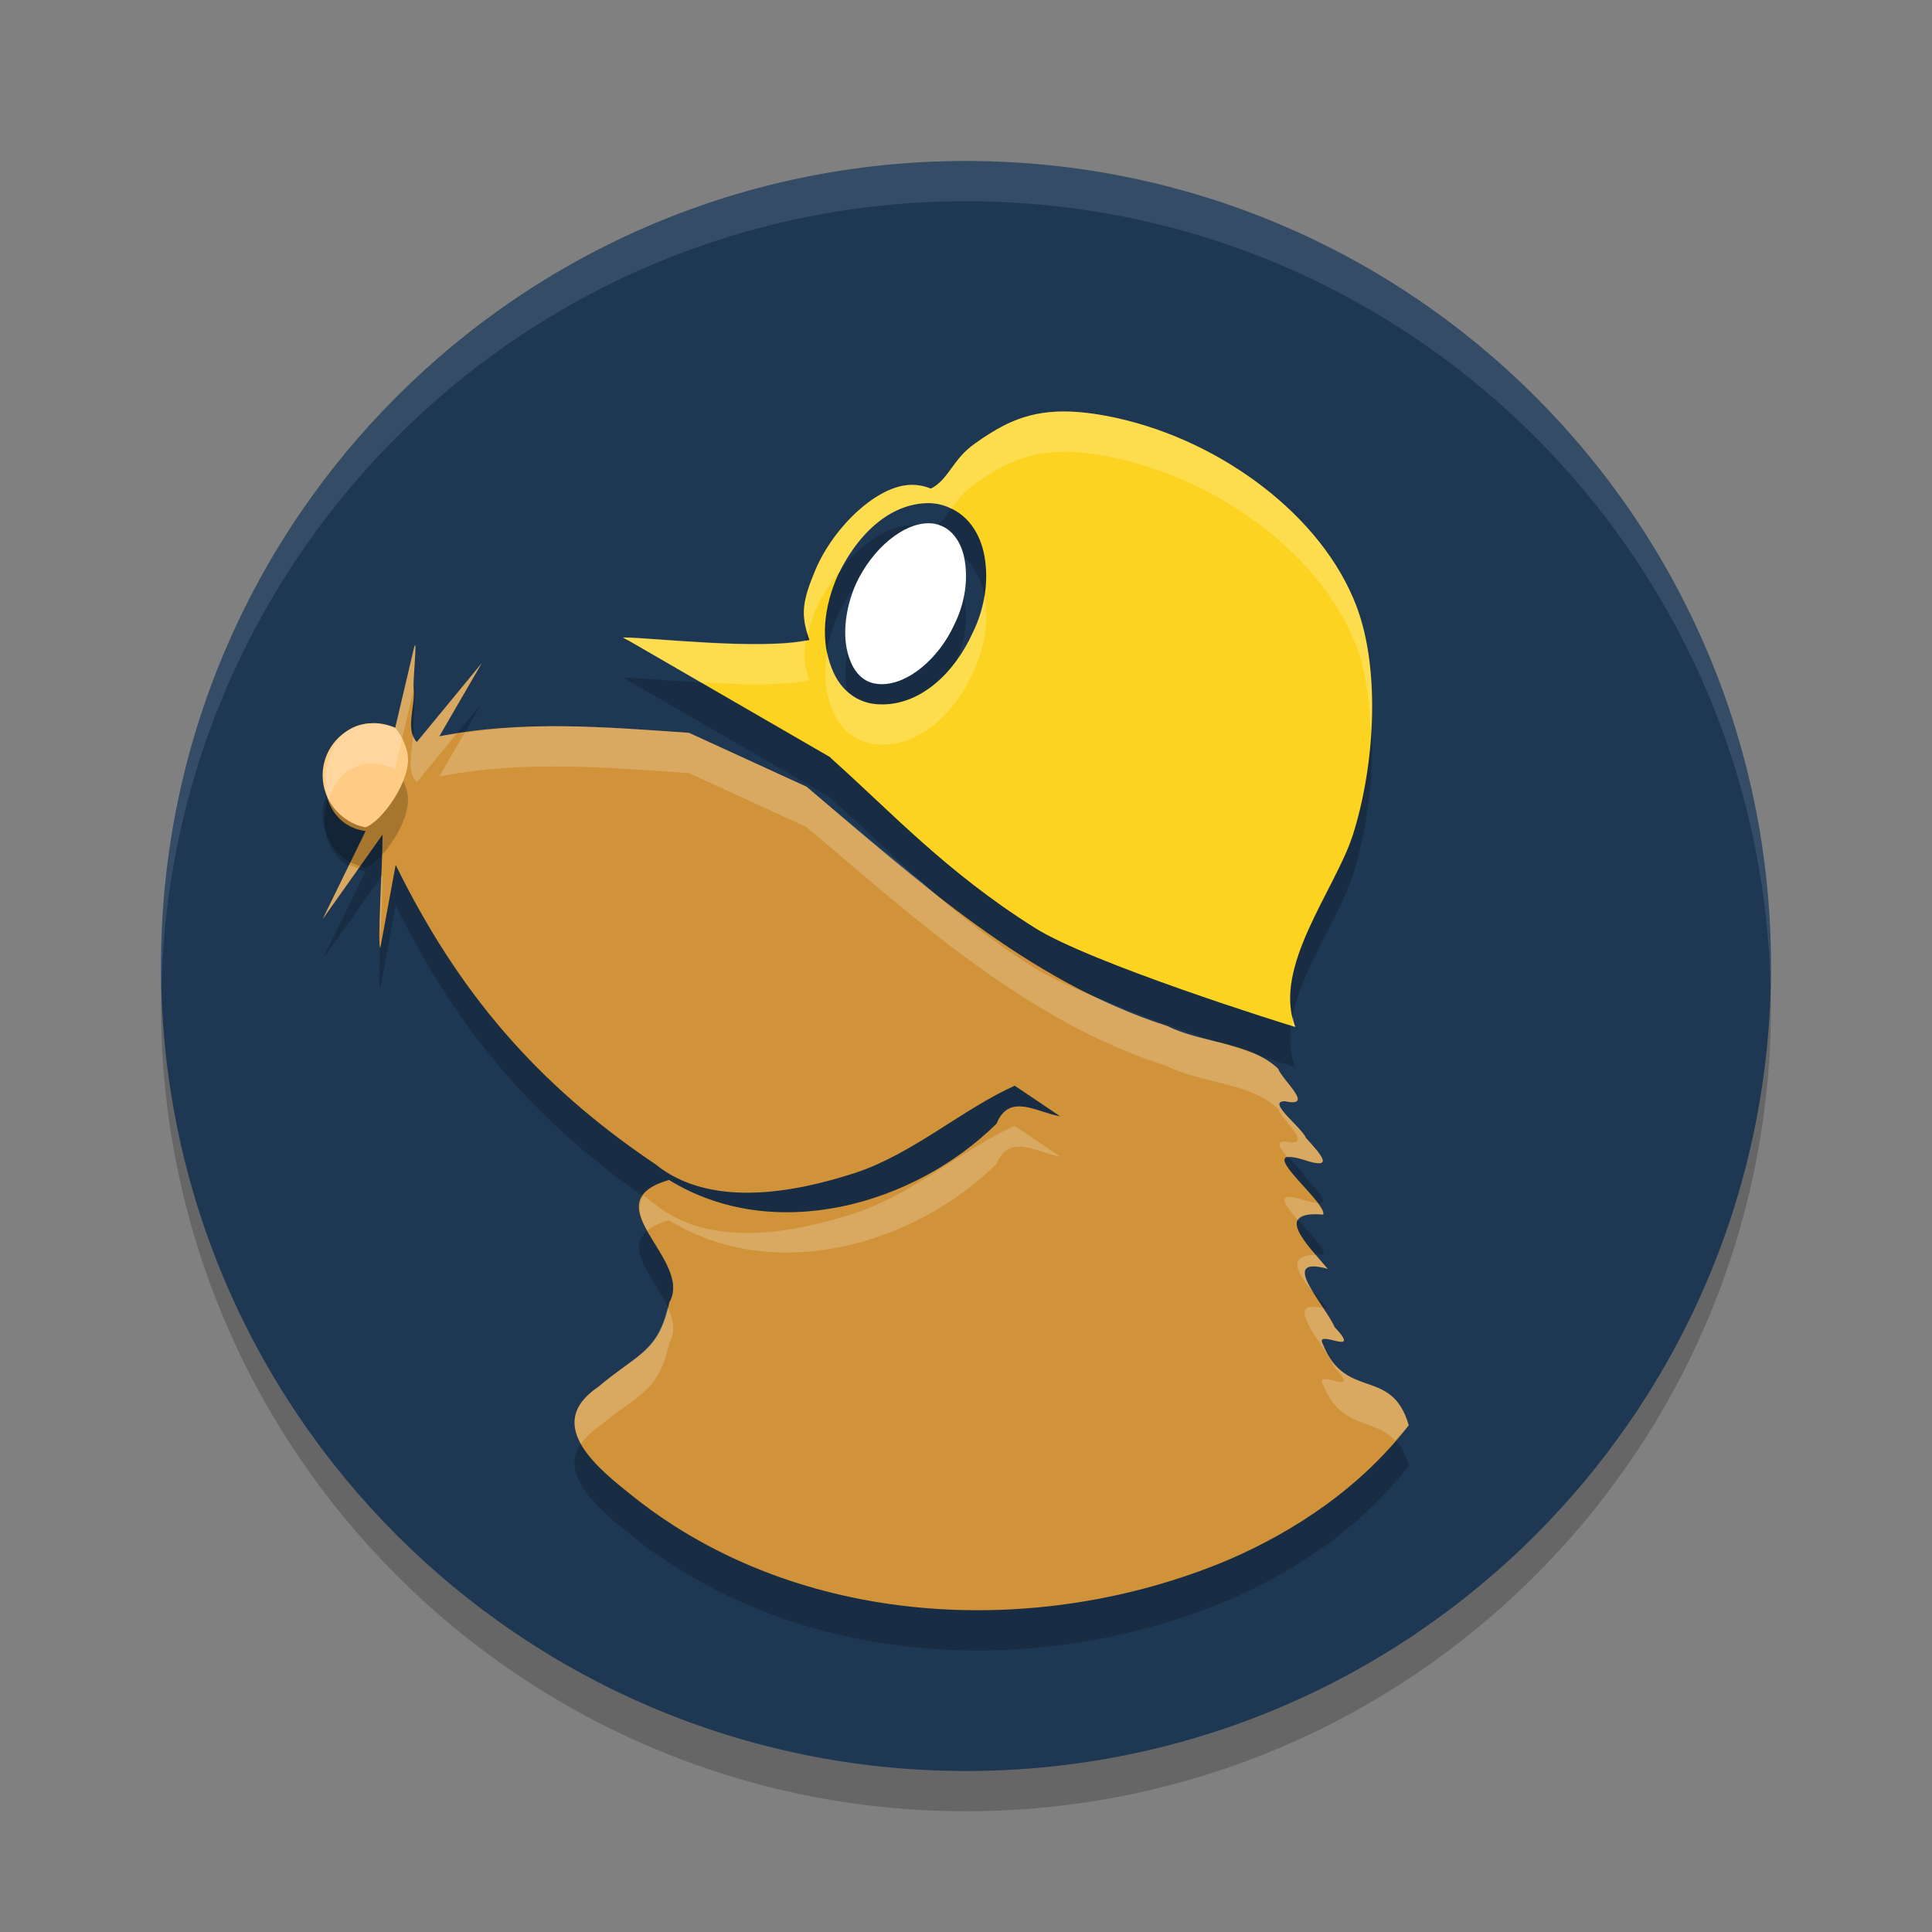 <svg xmlns="http://www.w3.org/2000/svg" width="24" height="24" version="1.1">
 <rect width="100%" height="100%" fill="#808080" stroke="none"/>
 <path style="opacity:0.2" d="m 2,12.5 c 0,5.527 4.481,10 10,10 5.519,0 10,-4.473 10,-10 0,-5.527 -4.473,-10 -10,-10 -5.527,0 -10,4.473 -10,10 z"/>
 <path style="fill:#1e3854" d="m 2,12 c 0,5.527 4.481,10 10,10 5.519,0 10,-4.473 10,-10 0,-5.527 -4.473,-10 -10,-10 -5.527,0 -10,4.473 -10,10 z"/>
 <path style="opacity:0.2" d="m 13.303,5.613 c -0.509,-0.02 -0.826,0.137 -1.188,0.395 -0.283,0.195 -0.322,0.442 -0.551,0.562 -0.077,-0.031 -0.155,-0.047 -0.24,-0.047 -0.418,0 -0.959,0.509 -1.191,1.049 C 9.97,7.963 9.938,8.128 10.055,8.449 9.45,8.582 8.095,8.418 7.738,8.418 c 0.023,0.016 0.053,0.031 0.084,0.047 l 2.488,1.439 0.021,0.023 c 0.736,0.658 1.421,1.405 2.514,2.094 0.682,0.438 3.13,1.205 3.246,1.236 -0.294,-0.736 0.496,-1.706 0.713,-2.379 0.263,-0.822 0.357,-2.024 0.047,-2.846 -0.427,-1.129 -1.677,-2.049 -2.969,-2.338 -0.221,-0.049 -0.411,-0.075 -0.58,-0.082 z m -1.766,1.137 c 0.077,0 0.168,0.016 0.258,0.057 0.24,0.102 0.387,0.335 0.434,0.6 0.054,0.301 0.011,0.638 -0.145,0.955 -0.228,0.501 -0.643,0.889 -1.125,0.889 -0.08,0 -0.159,-0.01 -0.24,-0.041 -0.225,-0.086 -0.334,-0.274 -0.385,-0.406 -0.144,-0.348 -0.1,-0.769 0.074,-1.158 l 0.002,-0.002 v -0.004 C 10.645,7.142 11.053,6.75 11.537,6.75 Z M 5.16,8.525 c -0.002,-0.023 -0.009,-0.013 -0.023,0.049 L 4.906,9.552 C 3.973,9.148 3.691,10.708 4.541,10.824 l -0.533,1.094 0.744,-1.049 c 0.002,0.367 -0.07,1.428 -0.025,1.4 0.063,-0.341 0.125,-0.684 0.188,-1.025 0.772,1.571 1.748,2.724 3.227,3.719 0.676,0.549 1.715,0.358 2.494,0.104 0.709,-0.238 1.326,-0.79 1.971,-1.08 0.189,0.126 0.376,0.254 0.564,0.381 -0.287,-0.047 -0.63,-0.299 -0.791,0.092 -1.031,1.018 -2.772,1.499 -4.068,0.699 -0.981,0.286 0.307,0.987 0.004,1.521 -0.135,0.626 -0.381,0.625 -0.883,1.049 -0.703,0.474 0.013,1.026 0.445,1.371 2.047,1.622 4.993,1.771 7.354,0.789 0.874,-0.372 1.686,-0.927 2.27,-1.684 -0.212,-0.731 -0.783,-0.3 -1.066,-1.006 -0.116,-0.212 0.51,0.176 0.145,-0.213 -0.12,-0.281 -0.718,-0.899 -0.086,-0.725 -0.259,-0.306 -0.689,-0.726 -0.055,-0.674 0.061,-0.148 -0.923,-0.893 -0.236,-0.68 0.397,0.133 0.199,-0.076 0.021,-0.273 -0.057,-0.138 -0.497,-0.457 -0.26,-0.455 0.377,0.08 -0.028,-0.254 -0.086,-0.404 -0.344,-0.33 -0.943,-0.314 -1.379,-0.531 -1.738,-0.554 -3.115,-1.818 -4.479,-2.971 L 8.559,9.603 C 7.528,9.532 6.479,9.442 5.457,9.646 L 5.984,8.738 5.178,9.716 C 5.024,9.562 5.169,9.25 5.137,9.033 5.132,8.95 5.167,8.593 5.16,8.525 Z"/>
 <path style="fill:#d0933a" d="m 4.008,11.417 0.744,-1.049 c 0.002,0.367 -0.07,1.428 -0.026,1.4 0.063,-0.341 0.126,-0.683 0.189,-1.024 0.772,1.571 1.747,2.724 3.226,3.718 0.676,0.549 1.716,0.359 2.495,0.104 0.709,-0.238 1.324,-0.789 1.969,-1.079 0.189,0.126 0.376,0.253 0.564,0.38 -0.287,-0.047 -0.629,-0.299 -0.79,0.092 -1.031,1.018 -2.772,1.499 -4.068,0.699 -0.981,0.286 0.307,0.987 0.004,1.521 -0.135,0.626 -0.382,0.626 -0.883,1.049 -0.703,0.474 0.013,1.027 0.446,1.372 2.047,1.622 4.993,1.771 7.353,0.789 0.874,-0.372 1.685,-0.928 2.269,-1.684 -0.212,-0.731 -0.783,-0.299 -1.066,-1.005 -0.116,-0.212 0.511,0.175 0.145,-0.214 -0.12,-0.281 -0.718,-0.898 -0.086,-0.724 -0.259,-0.306 -0.69,-0.727 -0.056,-0.674 0.061,-0.148 -0.923,-0.892 -0.237,-0.679 0.397,0.133 0.201,-0.075 0.023,-0.273 -0.057,-0.138 -0.499,-0.457 -0.261,-0.456 0.377,0.08 -0.027,-0.253 -0.085,-0.404 C 15.533,12.946 14.934,12.962 14.498,12.745 12.76,12.19 11.384,10.927 10.02,9.773 L 8.559,9.103 C 7.528,9.032 6.479,8.943 5.457,9.147 L 5.984,8.239 5.178,9.218 C 5.025,9.063 5.169,8.751 5.137,8.533 5.131,8.422 5.192,7.827 5.137,8.075 L 4.907,9.053 C 3.974,8.649 3.692,10.208 4.542,10.324 l -0.534,1.094 z"/>
 <path style="opacity:0.2" d="m 11.535,6.999 c -0.321,0 -0.694,0.314 -0.898,0.746 -0.151,0.339 -0.179,0.713 -0.072,0.967 0.036,0.093 0.109,0.211 0.242,0.262 0.045,0.017 0.097,0.025 0.15,0.025 0.321,0 0.704,-0.314 0.9,-0.746 0.134,-0.271 0.17,-0.559 0.125,-0.805 -0.036,-0.203 -0.143,-0.357 -0.285,-0.416 -0.053,-0.025 -0.109,-0.033 -0.162,-0.033 z M 4.65,9.482 c -0.356,0 -0.643,0.29 -0.643,0.65 0,0.313 0.225,0.58 0.52,0.643 h 0.016 C 4.737,10.712 5.124,10.188 5.062,9.859 5.039,9.741 4.984,9.632 4.906,9.539 4.829,9.507 4.736,9.482 4.65,9.482 Z"/>
 <path style="fill:#fdd321" d="m 12.115,5.507 c -0.283,0.195 -0.321,0.442 -0.55,0.563 -0.077,-0.031 -0.155,-0.047 -0.24,-0.047 -0.418,0 -0.96,0.51 -1.193,1.05 -0.163,0.391 -0.193,0.556 -0.077,0.877 -0.604,0.133 -1.96,-0.031 -2.316,-0.031 0.023,0.016 0.054,0.031 0.085,0.047 l 2.487,1.439 0.022,0.023 c 0.736,0.658 1.42,1.403 2.512,2.092 0.682,0.438 3.13,1.206 3.246,1.237 -0.294,-0.736 0.496,-1.707 0.713,-2.38 0.263,-0.822 0.357,-2.023 0.047,-2.845 C 16.424,6.405 15.175,5.484 13.884,5.195 13,5 12.597,5.164 12.115,5.507 Z m -0.579,0.743 c 0.077,0 0.169,0.016 0.259,0.057 0.24,0.102 0.387,0.335 0.434,0.6 0.054,0.301 0.01,0.638 -0.146,0.955 -0.228,0.501 -0.643,0.889 -1.125,0.889 -0.08,0 -0.159,-0.01 -0.24,-0.041 -0.225,-0.086 -0.334,-0.273 -0.385,-0.405 -0.144,-0.348 -0.099,-0.77 0.075,-1.159 l 0.002,-0.002 10e-4,-0.003 C 10.646,6.643 11.052,6.25 11.536,6.25 Z"/>
 <path style="fill:#ffcc86" d="m 4.907,9.038 c -0.077,-0.031 -0.17,-0.055 -0.256,-0.055 -0.356,0 -0.643,0.29 -0.643,0.65 0,0.313 0.225,0.579 0.519,0.642 h 0.015 C 4.736,10.212 5.124,9.688 5.062,9.359 5.038,9.241 4.984,9.132 4.907,9.038 Z"/>
 <path style="fill:#ffffff" d="m 11.536,6.5 c -0.321,0 -0.695,0.314 -0.9,0.746 -0.151,0.339 -0.179,0.712 -0.072,0.966 0.036,0.093 0.108,0.211 0.241,0.262 0.045,0.017 0.098,0.025 0.152,0.025 0.321,0 0.704,-0.313 0.9,-0.745 0.134,-0.271 0.169,-0.56 0.125,-0.805 -0.036,-0.203 -0.143,-0.356 -0.285,-0.415 -0.053,-0.025 -0.107,-0.034 -0.161,-0.034 z"/>
 <path style="opacity:0.1;fill:#ffffff" d="m 12,2 c -5.527,0 -10,4.473 -10,10 0,0.084 0.004,0.167 0.006,0.25 C 2.139,6.84 6.557,2.5 12,2.5 c 5.443,0 9.861,4.34 9.994,9.75 0.002,-0.083 0.006,-0.166 0.006,-0.25 0,-5.527 -4.473,-10 -10,-10 z"/>
 <path style="opacity:0.2;fill:#ffffff" d="m 13.303,5.113 c -0.509,-0.02 -0.826,0.137 -1.188,0.395 -0.283,0.195 -0.322,0.442 -0.551,0.562 -0.077,-0.031 -0.155,-0.047 -0.24,-0.047 -0.418,0 -0.959,0.509 -1.191,1.049 -0.15,0.362 -0.182,0.534 -0.096,0.811 0.024,-0.094 0.041,-0.18 0.096,-0.311 0.074,-0.173 0.185,-0.336 0.309,-0.486 C 10.68,6.617 11.071,6.25 11.537,6.25 c 0.077,0 0.168,0.016 0.258,0.057 0.008,0.003 0.014,0.01 0.021,0.014 0.075,-0.102 0.155,-0.214 0.299,-0.312 0.362,-0.257 0.679,-0.414 1.188,-0.395 0.17,0.007 0.359,0.033 0.58,0.082 1.292,0.289 2.542,1.209 2.969,2.338 0.118,0.314 0.162,0.686 0.176,1.068 0.034,-0.554 -0.006,-1.117 -0.176,-1.568 -0.427,-1.129 -1.677,-2.049 -2.969,-2.338 -0.221,-0.049 -0.411,-0.075 -0.58,-0.082 z m -1.076,2.289 c -0.025,0.153 -0.069,0.309 -0.143,0.459 C 11.856,8.362 11.441,8.75 10.959,8.75 10.879,8.75 10.8,8.74 10.719,8.709 10.494,8.623 10.385,8.435 10.334,8.303 c -0.028,-0.067 -0.042,-0.139 -0.057,-0.211 -0.042,0.248 -0.033,0.494 0.057,0.711 0.051,0.132 0.16,0.321 0.385,0.406 0.081,0.031 0.161,0.041 0.24,0.041 0.482,0 0.897,-0.388 1.125,-0.889 0.155,-0.317 0.199,-0.654 0.145,-0.955 -2.6e-4,-0.002 -0.002,-0.002 -0.002,-0.004 z M 7.738,7.918 c 0.023,0.016 0.053,0.031 0.084,0.047 l 0.885,0.512 c 0.492,0.029 1.018,0.045 1.348,-0.027 C 9.986,8.26 9.983,8.112 10.014,7.953 9.394,8.073 8.088,7.918 7.738,7.918 Z M 5.16,8.025 c -0.002,-0.023 -0.009,-0.013 -0.023,0.049 L 4.906,9.053 C 4.249,8.768 3.925,9.453 4.082,9.926 4.185,9.606 4.471,9.364 4.906,9.553 L 5.133,8.592 C 5.132,8.573 5.139,8.551 5.137,8.533 5.132,8.45 5.167,8.094 5.16,8.025 Z m 0.824,0.213 -0.807,0.979 c -0.027,-0.027 -0.036,-0.064 -0.047,-0.1 -0.002,0.209 -0.089,0.463 0.047,0.6 L 5.672,9.117 c -0.071,0.011 -0.144,0.015 -0.215,0.029 z m 1.02,0.783 c -0.413,-0.005 -0.824,0.023 -1.232,0.082 L 5.457,9.646 C 6.479,9.443 7.528,9.532 8.559,9.604 l 1.461,0.67 c 1.363,1.153 2.741,2.416 4.479,2.971 0.436,0.217 1.035,0.201 1.379,0.531 0.058,0.15 0.463,0.484 0.086,0.404 -0.129,-9.52e-4 -0.061,0.092 0.039,0.199 0.036,-0.008 0.091,-0.004 0.199,0.029 0.397,0.133 0.199,-0.076 0.021,-0.273 -0.057,-0.138 -0.497,-0.457 -0.26,-0.455 0.377,0.08 -0.028,-0.254 -0.086,-0.404 -0.083,-0.079 -0.181,-0.136 -0.287,-0.184 -0.118,-0.038 -0.235,-0.078 -0.408,-0.135 -0.235,-0.06 -0.478,-0.11 -0.684,-0.213 -0.282,-0.09 -0.552,-0.204 -0.816,-0.328 C 13.332,12.274 13.025,12.137 12.846,12.021 12.299,11.677 11.855,11.318 11.455,10.963 10.968,10.573 10.489,10.171 10.019,9.773 L 8.559,9.104 C 8.043,9.068 7.523,9.027 7.004,9.021 Z m -2.668,1.723 -0.328,0.674 0.445,-0.629 c -0.041,-0.012 -0.082,-0.025 -0.117,-0.045 z m 0.416,0.125 -0.018,0.025 c -0.014,0.355 -0.018,0.617 -0.008,0.738 0.012,-0.284 0.026,-0.598 0.025,-0.764 z m 11.311,1.758 c -0.008,0.039 -0.013,0.077 -0.018,0.115 0.003,9.23e-4 0.045,0.015 0.047,0.016 -0.017,-0.042 -0.019,-0.087 -0.029,-0.131 z m -3.457,1.359 c -0.645,0.29 -1.262,0.842 -1.971,1.08 -0.779,0.255 -1.818,0.445 -2.494,-0.104 -0.052,-0.035 -0.094,-0.074 -0.145,-0.109 -0.085,0.123 -0.046,0.27 0.043,0.432 0.059,-0.048 0.147,-0.091 0.271,-0.127 1.296,0.8 3.037,0.319 4.068,-0.699 0.161,-0.391 0.504,-0.139 0.791,-0.092 -0.188,-0.126 -0.376,-0.255 -0.564,-0.381 z m 3.412,0.883 c -0.13,7.83e-4 -0.028,0.136 0.109,0.291 0.03,-0.056 0.116,-0.088 0.311,-0.072 0.011,-0.027 -0.036,-0.089 -0.078,-0.146 -0.037,-0.002 -0.078,-0.006 -0.158,-0.033 -0.086,-0.027 -0.145,-0.039 -0.184,-0.039 z m 0.326,0.719 c -0.368,0.003 -0.228,0.23 -0.027,0.469 -0.136,-0.22 -0.201,-0.399 0.176,-0.295 -0.046,-0.055 -0.098,-0.115 -0.148,-0.174 z m -0.035,0.643 c -0.307,0.005 0.165,0.51 0.27,0.756 0.366,0.389 -0.261,4.39e-4 -0.145,0.213 0.226,0.563 0.633,0.41 0.896,0.693 0.055,-0.064 0.118,-0.12 0.17,-0.188 -0.212,-0.731 -0.783,-0.3 -1.066,-1.006 -0.116,-0.212 0.51,0.176 0.145,-0.213 -0.026,-0.062 -0.088,-0.152 -0.143,-0.234 -0.047,-0.01 -0.097,-0.022 -0.127,-0.021 z m -8.014,0.008 C 8.157,16.794 7.913,16.822 7.432,17.229 7.093,17.457 7.087,17.704 7.217,17.938 c 0.047,-0.071 0.113,-0.14 0.215,-0.209 0.501,-0.423 0.748,-0.423 0.883,-1.049 0.079,-0.139 0.049,-0.29 -0.02,-0.441 z"/>
</svg>
